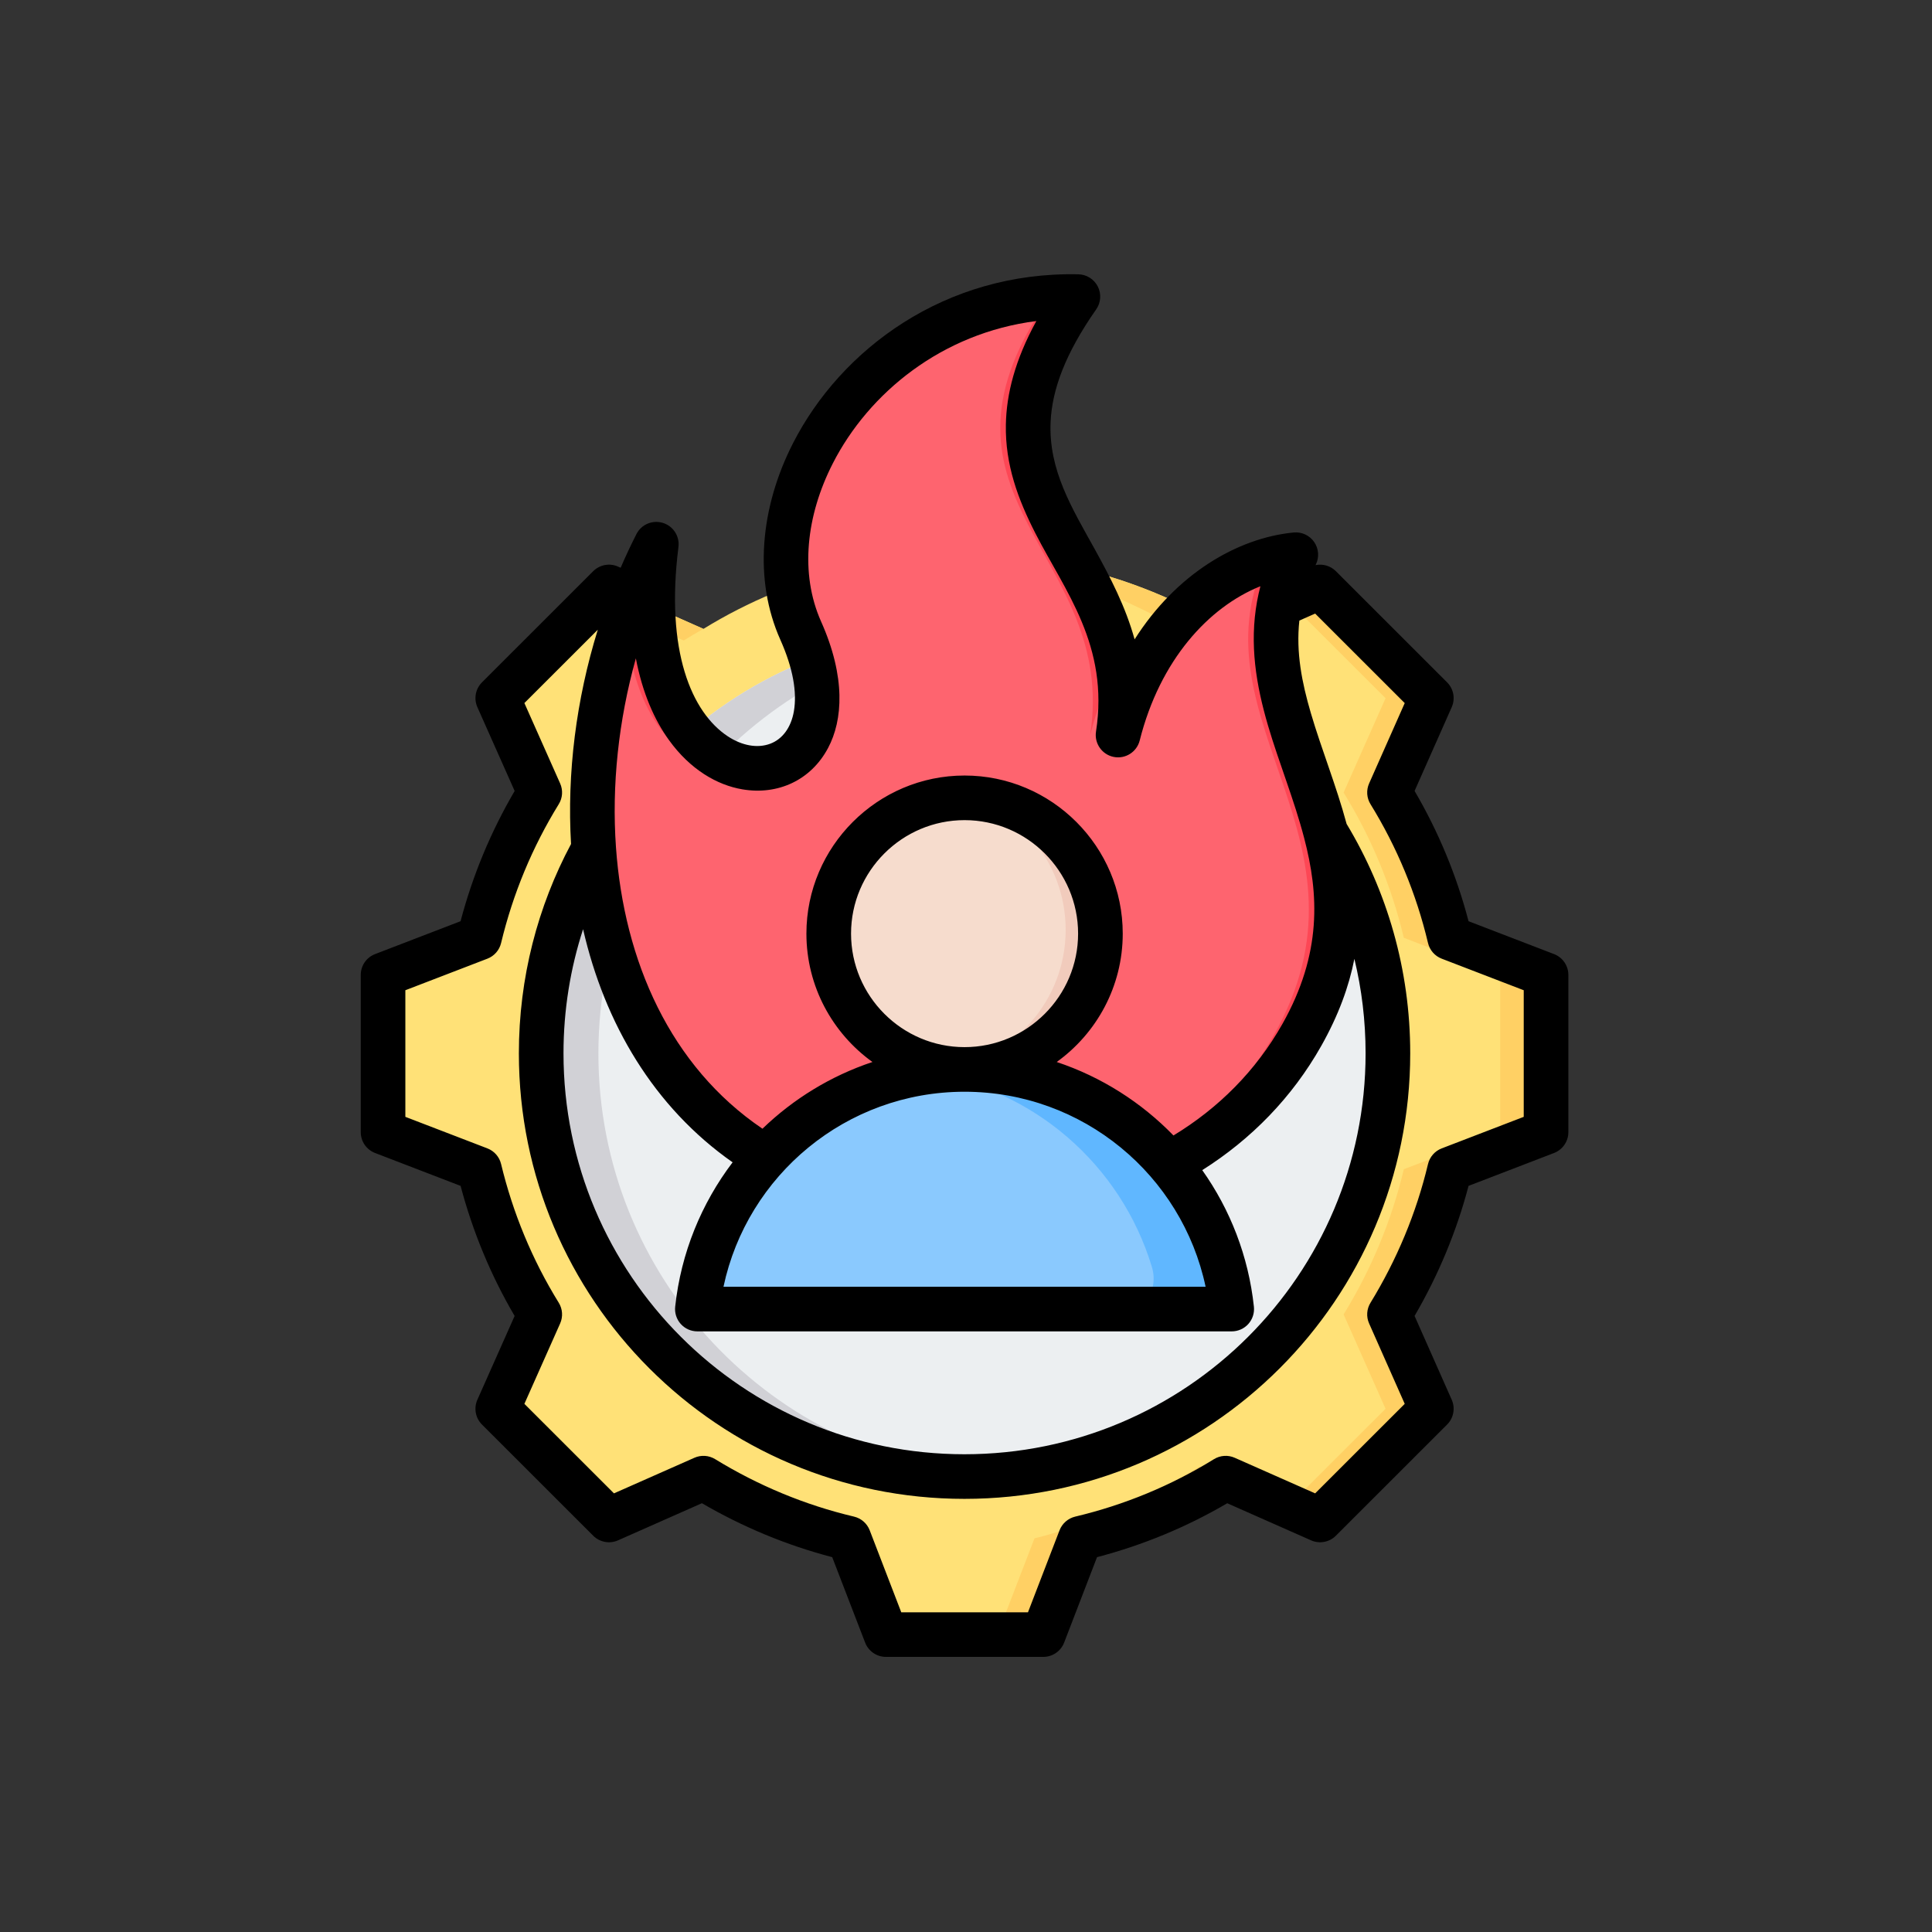 <svg xmlns="http://www.w3.org/2000/svg" xmlns:xlink="http://www.w3.org/1999/xlink" width="335" viewBox="0 0 251.25 251.25" height="335" preserveAspectRatio="xMidYMid meet"><rect x="0" y="0" width="251.25" height="251.25" fill="#333333" stroke="none"/><defs><clipPath id="3b370a69c2"><path d="M 46.902 35.281 L 203.934 35.281 L 203.934 215.492 L 46.902 215.492 Z M 46.902 35.281 " clip-rule="nonzero"></path></clipPath></defs><path fill="#ffe177" d="M 140.488 73.957 C 147.168 75.547 153.547 78.188 159.387 81.785 L 171.668 76.34 L 186.137 90.801 L 180.688 103.07 C 184.285 108.91 186.93 115.281 188.52 121.957 L 201.051 126.777 L 201.051 147.234 L 188.52 152.055 C 186.93 158.723 184.285 165.094 180.688 170.934 L 186.137 183.207 L 171.668 197.672 L 159.387 192.219 C 153.547 195.816 147.168 198.469 140.488 200.059 L 135.668 212.57 L 115.195 212.57 L 110.375 200.047 C 103.703 198.461 97.324 195.816 91.484 192.219 L 79.207 197.672 L 64.727 183.207 L 70.184 170.941 C 66.586 165.094 63.934 158.723 62.344 152.055 L 49.824 147.234 L 49.824 126.777 L 62.344 121.957 C 63.934 115.281 66.586 108.91 70.184 103.07 L 64.727 90.801 L 79.207 76.34 L 91.477 81.785 C 97.324 78.188 103.703 75.547 110.375 73.957 L 115.195 61.434 L 135.668 61.434 Z M 140.488 73.957 " fill-opacity="1" fill-rule="evenodd"></path><path fill="#ffd064" d="M 167.543 78.168 L 171.668 76.34 L 186.137 90.801 L 180.688 103.07 C 184.285 108.91 186.93 115.281 188.52 121.957 L 201.051 126.777 L 201.051 147.234 L 188.52 152.055 C 186.93 158.723 184.285 165.094 180.688 170.934 L 186.137 183.207 L 171.668 197.672 L 167.543 195.844 L 180.188 183.207 L 174.73 170.934 C 178.328 165.094 180.973 158.723 182.562 152.055 L 195.094 147.234 L 195.094 126.777 L 182.562 121.957 C 180.973 115.281 178.328 108.91 174.73 103.07 L 180.188 90.801 Z M 77.375 78.168 L 79.207 76.34 L 91.477 81.785 C 90.609 82.266 89.754 82.766 88.914 83.293 Z M 140.488 73.957 C 147.168 75.547 153.547 78.188 159.387 81.785 L 156.004 83.293 C 150.16 79.695 141.211 75.547 134.531 73.957 L 129.711 61.434 L 135.668 61.434 Z M 91.484 192.219 L 79.207 197.672 L 77.375 195.844 L 88.914 190.719 C 89.754 191.238 90.609 191.738 91.484 192.219 Z M 159.387 192.219 C 153.547 195.816 147.168 198.469 140.488 200.059 L 135.668 212.57 L 129.711 212.57 L 134.531 200.059 C 141.211 198.469 150.16 194.316 156.012 190.719 Z M 159.387 192.219 " fill-opacity="1" fill-rule="evenodd"></path><path fill="#eceff1" d="M 125.43 81.973 C 155.848 81.973 180.5 106.609 180.5 137.008 C 180.5 167.395 155.848 192.035 125.43 192.035 C 95.027 192.035 70.371 167.395 70.371 137.008 C 70.371 106.609 95.027 81.973 125.43 81.973 Z M 125.43 81.973 " fill-opacity="1" fill-rule="evenodd"></path><path fill="#d1d1d6" d="M 125.43 81.973 C 126.684 81.973 127.926 82.016 129.168 82.105 C 100.496 84.016 77.82 107.863 77.82 137.008 C 77.82 166.141 100.496 189.988 129.168 191.91 C 127.926 191.988 126.684 192.035 125.43 192.035 C 95.027 192.035 70.371 167.395 70.371 137.008 C 70.371 106.609 95.027 81.973 125.43 81.973 Z M 125.43 81.973 " fill-opacity="1" fill-rule="evenodd"></path><path fill="#fe646f" d="M 145.398 95.594 C 148.914 81.625 158.559 73.586 167.594 72.254 C 167.777 72.23 167.961 72.309 168.074 72.457 C 168.184 72.609 168.203 72.809 168.129 72.98 C 158.746 94.004 183.582 109.305 169.289 134.609 C 161.141 149.035 145.297 157.215 127.609 157.352 C 78.328 157.734 67.961 108.547 84.07 73.43 C 84.176 73.207 84.426 73.086 84.668 73.148 C 84.91 73.215 85.074 73.438 85.055 73.688 C 82.332 108.586 114.758 105.832 104.133 82.023 C 96.391 64.684 112.918 38.645 139.199 38.566 C 139.391 38.566 139.566 38.672 139.656 38.84 C 139.746 39.012 139.734 39.215 139.629 39.375 C 122.238 65.125 149.059 72.008 145.398 95.594 Z M 145.398 95.594 " fill-opacity="1" fill-rule="evenodd"></path><path fill="#fd4755" d="M 81.332 80.25 C 82.137 77.93 83.051 75.652 84.07 73.43 C 84.176 73.207 84.426 73.086 84.668 73.148 C 84.91 73.215 85.074 73.438 85.055 73.688 C 83.758 90.301 90.43 98.383 96.629 99.719 C 90.625 101.109 82.176 95.332 81.332 80.25 Z M 135.93 38.711 C 137 38.621 138.09 38.57 139.199 38.566 C 139.391 38.566 139.566 38.672 139.656 38.84 C 139.746 39.012 139.734 39.215 139.629 39.375 C 124.707 61.469 142.336 69.676 145.328 86.461 C 143.848 89.148 142.629 92.195 141.773 95.594 C 145.43 72.008 118.613 65.125 136 39.375 C 136.105 39.215 136.117 39.012 136.027 38.84 C 136 38.793 135.969 38.75 135.93 38.711 Z M 164.508 72.961 C 165.535 72.641 166.566 72.402 167.594 72.254 C 167.777 72.23 167.961 72.309 168.074 72.457 C 168.184 72.609 168.203 72.809 168.129 72.98 C 158.746 94.004 183.582 109.305 169.289 134.609 C 161.141 149.035 145.297 157.215 127.609 157.352 C 126.789 157.359 125.98 157.352 125.184 157.328 C 142.387 156.84 157.695 148.707 165.664 134.609 C 179.957 109.305 155.121 94.004 164.5 72.98 C 164.504 72.973 164.504 72.969 164.508 72.961 Z M 164.508 72.961 " fill-opacity="1" fill-rule="evenodd"></path><path fill="#8ac9fe" d="M 95.777 171.297 L 155.094 171.297 C 156.754 171.297 158.18 170.582 159.168 169.25 C 160.16 167.918 160.438 166.344 159.957 164.758 C 155.484 149.938 141.723 139.145 125.438 139.145 C 109.152 139.145 95.383 149.938 90.914 164.758 C 90.438 166.344 90.711 167.918 91.699 169.25 C 92.691 170.582 94.121 171.297 95.777 171.297 Z M 95.777 171.297 " fill-opacity="1" fill-rule="evenodd"></path><path fill="#60b7ff" d="M 155.094 171.297 C 156.754 171.297 158.18 170.582 159.168 169.25 C 160.16 167.918 160.438 166.344 159.957 164.758 C 155.484 149.938 141.723 139.145 125.438 139.145 C 123.711 139.145 122.016 139.266 120.359 139.5 C 134.375 141.477 145.801 151.508 149.797 164.758 C 150.281 166.344 150.004 167.918 149.016 169.25 C 148.027 170.582 146.598 171.297 144.938 171.297 Z M 155.094 171.297 " fill-opacity="1" fill-rule="evenodd"></path><path fill="#f6dccd" d="M 125.438 139.141 C 135.477 139.141 143.664 130.961 143.664 120.926 C 143.664 110.891 135.477 102.707 125.438 102.707 C 115.398 102.707 107.211 110.891 107.211 120.926 C 107.211 130.961 115.398 139.141 125.438 139.141 Z M 125.438 139.141 " fill-opacity="1" fill-rule="evenodd"></path><path fill="#f1cbbc" d="M 125.438 102.707 C 135.504 102.707 143.664 110.867 143.664 120.926 C 143.664 130.988 135.504 139.141 125.438 139.141 C 124.574 139.141 123.723 139.082 122.895 138.969 C 131.762 137.73 138.586 130.125 138.586 120.926 C 138.586 111.727 131.762 104.121 122.895 102.887 C 123.723 102.773 124.574 102.707 125.438 102.707 Z M 125.438 102.707 " fill-opacity="1" fill-rule="evenodd"></path><g clip-path="url(#3b370a69c2)"><path fill="#000000" d="M 171.082 73.492 C 172.027 73.297 173.027 73.582 173.727 74.281 L 188.191 88.738 C 189.039 89.586 189.277 90.867 188.793 91.961 C 188.793 91.961 183.965 102.859 183.961 102.859 C 187.066 108.16 189.426 113.852 190.98 119.801 L 202.102 124.078 C 203.219 124.508 203.961 125.586 203.961 126.785 L 203.961 147.234 C 203.961 148.434 203.219 149.508 202.102 149.941 C 202.102 149.941 190.98 154.219 190.98 154.219 C 189.422 160.148 187.051 165.832 183.961 171.133 L 188.793 182.035 C 189.277 183.129 189.039 184.41 188.191 185.258 L 173.727 199.715 C 172.879 200.562 171.598 200.801 170.5 200.316 C 170.5 200.316 159.598 195.492 159.598 195.492 C 154.309 198.594 148.605 200.949 142.664 202.504 L 138.387 213.617 C 137.953 214.734 136.879 215.473 135.676 215.473 L 115.215 215.473 C 114.016 215.473 112.938 214.734 112.508 213.617 C 112.508 213.617 108.227 202.504 108.227 202.504 C 102.273 200.945 96.586 198.578 91.281 195.488 L 80.371 200.316 C 79.277 200.801 77.992 200.562 77.145 199.715 L 62.68 185.258 C 61.832 184.41 61.594 183.129 62.082 182.031 C 62.082 182.031 66.926 171.137 66.926 171.137 C 63.824 165.852 61.469 160.152 59.898 154.219 L 48.773 149.941 C 47.652 149.508 46.914 148.434 46.914 147.234 L 46.914 126.785 C 46.914 125.586 47.652 124.508 48.773 124.078 C 48.773 124.078 59.895 119.801 59.895 119.801 C 61.465 113.852 63.824 108.164 66.93 102.863 L 62.082 91.965 C 61.594 90.871 61.832 89.586 62.68 88.738 L 77.145 74.281 C 77.996 73.434 79.281 73.195 80.375 73.684 L 80.715 73.832 C 81.352 72.352 82.035 70.891 82.766 69.457 C 83.402 68.199 84.855 67.586 86.203 68 C 87.551 68.414 88.406 69.734 88.23 71.137 C 86.512 84.703 89.957 92.645 94.633 95.746 C 96.504 96.984 98.516 97.344 100.176 96.715 C 101.75 96.121 102.879 94.625 103.246 92.477 C 103.656 90.051 103.152 86.938 101.484 83.203 C 98.008 75.422 98.84 66.051 103.117 57.66 C 109.355 45.426 122.891 35.301 140.238 35.672 C 141.309 35.695 142.281 36.305 142.766 37.262 C 143.25 38.215 143.168 39.359 142.555 40.234 C 138.527 45.984 136.824 50.68 136.629 54.836 C 136.332 61.148 139.441 66.125 142.375 71.43 C 144.395 75.094 146.371 78.875 147.551 83.148 C 152.934 74.664 160.891 69.961 168.234 69.25 C 169.281 69.148 170.297 69.617 170.898 70.48 C 171.496 71.34 171.586 72.461 171.125 73.402 C 171.113 73.434 171.098 73.461 171.082 73.492 Z M 77.742 81.891 L 68.195 91.43 L 72.844 101.883 C 73.234 102.758 73.168 103.77 72.664 104.582 C 69.219 110.168 66.699 116.25 65.164 122.641 C 64.941 123.57 64.277 124.328 63.387 124.672 C 63.387 124.672 52.715 128.777 52.715 128.777 L 52.715 145.242 L 63.387 149.344 C 64.277 149.688 64.941 150.445 65.164 151.375 C 66.699 157.746 69.219 163.844 72.66 169.41 C 73.168 170.227 73.234 171.238 72.844 172.113 L 68.195 182.566 C 68.195 182.566 79.844 194.207 79.844 194.207 L 90.305 189.578 C 91.176 189.191 92.18 189.258 92.996 189.754 C 98.586 193.18 104.668 195.719 111.062 197.23 C 111.996 197.453 112.758 198.117 113.102 199.012 C 113.102 199.012 117.207 209.676 117.207 209.676 L 133.684 209.676 L 137.789 199.012 C 138.133 198.121 138.895 197.453 139.828 197.23 C 146.203 195.719 152.301 193.203 157.867 189.762 C 158.684 189.258 159.691 189.188 160.57 189.578 L 171.031 194.207 C 171.031 194.207 182.68 182.566 182.68 182.566 L 178.047 172.109 C 177.66 171.238 177.727 170.234 178.227 169.422 C 181.648 163.832 184.191 157.754 185.707 151.383 C 185.93 150.449 186.594 149.688 187.488 149.344 C 187.488 149.344 198.156 145.242 198.156 145.242 L 198.156 128.777 L 187.488 124.672 C 186.594 124.328 185.926 123.566 185.707 122.633 C 184.191 116.242 181.672 110.168 178.23 104.582 C 177.727 103.77 177.66 102.762 178.047 101.887 L 182.68 91.434 C 182.68 91.434 171.031 79.793 171.031 79.793 L 168.977 80.703 C 168.523 84.84 169.312 88.785 170.469 92.727 C 171.863 97.469 173.789 102.191 175.121 107.145 C 180.371 115.859 183.395 126.066 183.395 136.984 C 183.395 168.977 157.434 194.922 125.422 194.922 C 93.406 194.922 67.477 168.98 67.477 136.984 C 67.477 127.141 69.934 117.871 74.262 109.758 C 73.719 100.551 74.93 90.973 77.742 81.891 Z M 176.133 124.695 C 175.43 128.281 174.07 132.039 171.816 136.031 C 168.039 142.719 162.715 148.156 156.348 152.172 C 159.98 157.297 162.363 163.363 163.066 169.934 C 163.152 170.75 162.891 171.566 162.34 172.18 C 161.789 172.793 161.004 173.141 160.18 173.141 L 90.691 173.141 C 89.867 173.141 89.082 172.793 88.531 172.18 C 87.98 171.566 87.719 170.75 87.805 169.934 C 88.559 162.922 91.227 156.488 95.273 151.156 C 85 143.949 78.637 133.094 75.828 120.84 C 74.176 125.922 73.281 131.348 73.281 136.984 C 73.281 165.773 96.609 189.121 125.422 189.121 C 154.23 189.121 177.59 165.777 177.59 136.984 C 177.59 132.75 177.086 128.637 176.133 124.695 Z M 152.605 147.664 C 158.449 144.121 163.336 139.246 166.762 133.18 C 171.953 123.988 171.5 116.234 169.613 109.027 C 168.297 103.98 166.316 99.18 164.902 94.363 C 163.352 89.082 162.465 83.785 163.48 78.184 C 163.598 77.543 163.742 76.891 163.91 76.238 C 157.18 78.945 150.848 85.832 148.215 96.297 C 147.836 97.801 146.344 98.742 144.824 98.434 C 143.305 98.125 142.297 96.676 142.531 95.145 C 144.266 83.969 138.484 76.852 134.656 69.367 C 132.398 64.957 130.711 60.441 130.809 55.219 C 130.883 51.254 131.98 46.848 134.773 41.75 C 122.48 43.312 112.973 51.102 108.289 60.293 C 104.844 67.047 103.988 74.574 106.785 80.84 C 110.008 88.062 109.609 93.664 107.688 97.273 C 105.449 101.488 101.137 103.43 96.547 102.652 C 93.254 102.098 89.758 100.074 87 96.25 C 85.113 93.641 83.547 90.121 82.691 85.617 C 80.438 93.684 79.531 102.109 80.105 110.199 C 81.156 124.977 87.164 138.672 99.156 146.785 C 103.172 142.91 108.043 139.914 113.457 138.109 C 108.266 134.371 104.871 128.277 104.871 121.414 C 104.871 110.094 114.109 100.855 125.438 100.855 C 136.773 100.855 146.008 110.094 146.008 121.414 C 146.008 128.277 142.617 134.371 137.422 138.109 C 143.242 140.051 148.43 143.363 152.605 147.664 Z M 125.438 141.977 C 110.027 141.977 97.156 152.852 94.086 167.34 C 94.086 167.34 156.785 167.34 156.785 167.34 C 153.723 152.852 140.852 141.977 125.438 141.977 Z M 125.438 136.176 C 133.574 136.176 140.203 129.543 140.203 121.414 C 140.203 113.289 133.574 106.656 125.438 106.656 C 117.305 106.656 110.676 113.289 110.676 121.414 C 110.676 129.543 117.305 136.176 125.438 136.176 Z M 125.438 136.176 " fill-opacity="1" fill-rule="evenodd"></path></g></svg>